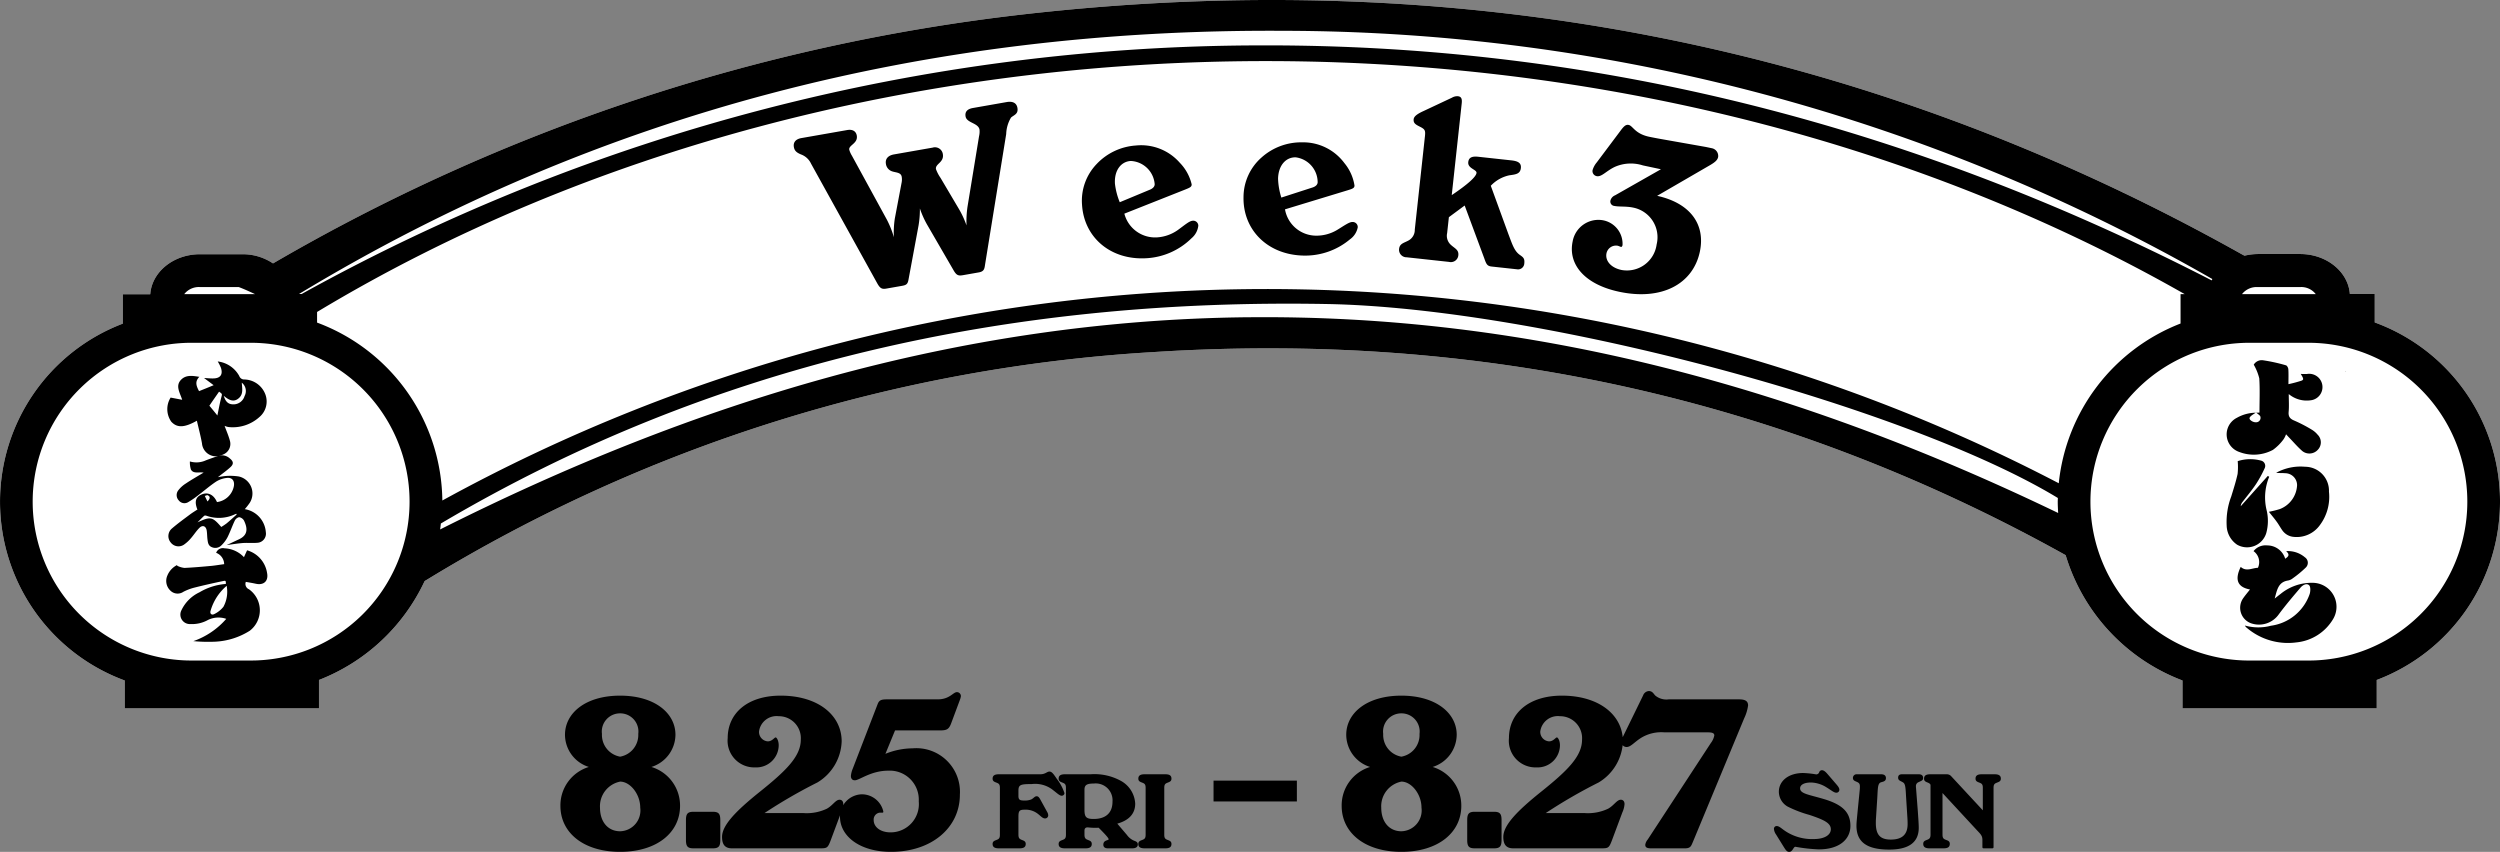 <svg xmlns="http://www.w3.org/2000/svg" width="240" height="81.78"><rect width="100%" height="100%" fill="#808080" stroke="none"/><path d="M95.99 80.14c0 .24-.05.37-.22.45-.23.11-.48.13-.48.43s.2.42.6.42h1.98c.4 0 .6-.12.6-.42s-.24-.32-.47-.43c-.17-.08-.23-.21-.23-.45v-1.71c0-.56.07-.7.58-.7a1.9 1.9 0 011.22.35c.31.22.5.49.75.49a.3.3 0 00.31-.3.691.691 0 00-.09-.3l-.66-1.2c-.12-.22-.21-.33-.37-.33-.18 0-.3.21-.52.31a1.677 1.677 0 01-.69.1c-.38 0-.53-.07-.53-.43v-.52c0-.57.22-.63 1.28-.63a2.759 2.759 0 011.94.5c.46.35.73.62.92.62a.262.262 0 00.28-.25 4.669 4.669 0 00-.75-1.39c-.29-.43-.46-.68-.69-.68-.25 0-.38.26-.89.26h-3.97c-.4 0-.6.12-.6.42s.25.32.48.43c.17.08.22.21.22.45zm8.12 0v-.4c0-.2.1-.31.29-.31.1 0 .34.04.71.04.11 0 .23 0 .36-.01.63.63.96.99.96 1.11s-.51.06-.51.52c0 .21.14.35.42.35h2.37c.34 0 .52-.14.52-.37 0-.2-.12-.28-.35-.36a1.6 1.6 0 01-.69-.55l-.93-1.09c1.14-.32 1.72-.97 1.72-1.92a2.647 2.647 0 00-1.38-2.19 5.257 5.257 0 00-2.9-.63h-2.47c-.4 0-.6.12-.6.42s.25.32.48.43c.17.08.22.21.22.45v4.51c0 .24-.05.37-.22.45-.23.11-.48.13-.48.43s.2.42.6.42h1.98c.4 0 .6-.12.6-.42s-.24-.32-.47-.43c-.17-.08-.23-.21-.23-.45zm0-2.39v-1.93c0-.46.22-.6.89-.6a1.616 1.616 0 011.8 1.74c0 1.08-.65 1.66-1.81 1.66-.71 0-.88-.18-.88-.87zm5.77 3.69h1.99c.4 0 .59-.12.59-.42s-.24-.32-.47-.43c-.17-.08-.22-.21-.22-.45v-4.51c0-.24.05-.37.22-.45.23-.11.47-.13.47-.43s-.19-.42-.59-.42h-1.99c-.4 0-.6.12-.6.42s.25.32.48.43c.17.08.22.21.22.45v4.51c0 .24-.05.37-.22.45-.23.11-.48.13-.48.43s.2.42.6.42zm-50.349-8.8a2.114 2.114 0 01-1.743-2.184 1.746 1.746 0 011.743-1.974 1.746 1.746 0 011.743 1.974 2.114 2.114 0 01-1.743 2.184zm0 2.394c.966 0 1.932 1.2 1.932 2.5a2 2 0 01-1.932 2.268c-1.131 0-1.931-.862-1.931-2.268a2.408 2.408 0 011.931-2.499zm-3-1.407a3.851 3.851 0 00-2.731 3.739c0 2.562 2.2 4.41 5.731 4.41s5.754-1.848 5.754-4.41a3.871 3.871 0 00-2.751-3.738 3.274 3.274 0 002.31-3.087c0-2.1-2.016-3.759-5.313-3.759s-5.292 1.658-5.292 3.758a3.253 3.253 0 002.289 3.088zm10.035 7.813h1.869c.567 0 .714-.21.714-.8v-1.909c0-.588-.147-.8-.714-.8h-1.869c-.567 0-.714.21-.714.8v1.909c0 .59.148.8.714.8zm3.7 0h8.421c.714 0 .777-.021 1.071-.8l.987-2.646a2.335 2.335 0 00.21-.8c0-.273-.147-.42-.357-.42-.378 0-.651.546-1.218.861a4.527 4.527 0 01-2.268.42h-3.721a49.234 49.234 0 015.082-2.94 4.787 4.787 0 002.327-3.944c0-2.5-2.247-4.389-5.859-4.389-3.171 0-5.082 1.68-5.082 4.074a2.561 2.561 0 002.65 2.814 2.146 2.146 0 002.247-2.121c0-.441-.189-.756-.294-.756-.126 0-.336.378-.756.378a.911.911 0 01-.84-.945 1.7 1.7 0 011.89-1.47 2.109 2.109 0 012.121 2.247c0 1.617-1.428 3-3.948 5.019-2.329 1.869-3.612 3.218-3.612 4.326 0 .735.294 1.092.945 1.092zM85 72.368l.924-2.247h4.2c.693 0 .945-.042 1.176-.651l.861-2.31a1.679 1.679 0 00.084-.315.382.382 0 00-.378-.4c-.378 0-.693.693-1.848.693h-4.868c-.567 0-.756.084-.9.462l-2.397 6.217a2.349 2.349 0 00-.168.672c0 .273.147.42.378.42.441 0 1.533-.924 3.213-.924a2.783 2.783 0 012.923 2.94 2.714 2.714 0 01-2.709 2.982c-.987 0-1.617-.525-1.617-1.176a.665.665 0 01.567-.714h.231c.1 0 .126 0 .126-.126a2.12 2.12 0 00-2.079-1.638 2.158 2.158 0 00-2.079 2.163c0 1.848 1.89 3.36 4.893 3.36 3.948 0 6.615-2.352 6.615-5.481a4.191 4.191 0 00-4.54-4.455 7.023 7.023 0 00-2.608.528zm85.5 7.742l.75 1.21c.18.29.3.46.51.46.34 0 .4-.49.6-.49a15.5 15.5 0 002.25.25c1.94 0 3.03-.94 3.03-2.26 0-1.34-.82-2.06-2.58-2.58-1.42-.42-2.25-.5-2.25-1.02 0-.33.37-.56 1.05-.56a2.924 2.924 0 011.52.49c.43.26.68.49.91.49a.282.282 0 00.29-.28c0-.17-.12-.33-.31-.55l-.8-.93c-.22-.26-.39-.4-.57-.4a.282.282 0 00-.26.2.292.292 0 01-.3.2 8.849 8.849 0 00-1.24-.13c-1.4 0-2.33.76-2.33 1.8a1.655 1.655 0 00.86 1.43 11.184 11.184 0 002.07.79c1.37.46 2.06.77 2.06 1.38 0 .53-.58.94-1.64.94a4.657 4.657 0 01-2.66-.72c-.41-.26-.64-.53-.9-.53a.261.261 0 00-.26.29 1.07 1.07 0 00.2.52zm10.09-5.78h-2.32a.353.353 0 00-.39.35c0 .26.21.3.4.39s.27.17.27.44a3.191 3.191 0 01-.02.37l-.19 1.91c-.06.66-.12 1.14-.12 1.48 0 1.57 1 2.29 3.15 2.29 1.88 0 2.83-.7 2.83-2.09 0-.35-.04-.88-.09-1.61l-.17-2.2a.973.973 0 01-.01-.16.4.4 0 01.27-.42c.26-.13.42-.15.42-.4 0-.22-.14-.35-.42-.35h-1.61c-.25 0-.37.11-.37.33 0 .29.26.3.51.48.19.14.21.56.25 1.31l.13 2.06c.02.28.02.49.02.61 0 .99-.53 1.48-1.61 1.48-1.06 0-1.44-.5-1.44-1.59 0-.13 0-.25.01-.39l.13-2.04c.05-.85.04-1.28.27-1.44.14-.1.56-.06.56-.44 0-.24-.16-.37-.46-.37zm4.74 1.04v4.75c0 .25-.06.38-.23.46-.23.11-.47.13-.47.43s.2.43.6.43h1.35c.4 0 .6-.12.6-.43s-.25-.32-.48-.43c-.17-.08-.22-.21-.22-.46v-3.99l3.34 3.61c.31.33.49.49.49.89v.67c0 .1.03.14.13.14h.81c.1 0 .13-.04.13-.14v-5.67c0-.24.05-.37.22-.45.23-.11.48-.13.48-.43s-.2-.42-.6-.42h-1.23c-.4 0-.6.12-.6.42s.25.32.48.43c.17.08.22.21.22.45v2.16l-3.07-3.31a.577.577 0 00-.43-.15h-1.54c-.4 0-.6.12-.6.42 0 .2.1.28.31.36s.31.17.31.26zm-50.799-2.73a2.114 2.114 0 01-1.743-2.184 1.746 1.746 0 011.743-1.974 1.746 1.746 0 011.743 1.974 2.114 2.114 0 01-1.743 2.184zm0 2.394c.966 0 1.932 1.2 1.932 2.5a2 2 0 01-1.932 2.268c-1.131 0-1.931-.862-1.931-2.268a2.408 2.408 0 011.931-2.499zm-3-1.407a3.851 3.851 0 00-2.731 3.739c0 2.562 2.2 4.41 5.731 4.41s5.754-1.848 5.754-4.41a3.871 3.871 0 00-2.751-3.738 3.274 3.274 0 002.31-3.087c0-2.1-2.016-3.759-5.313-3.759s-5.292 1.658-5.292 3.758a3.253 3.253 0 002.289 3.088zm10.035 7.813h1.869c.567 0 .714-.21.714-.8v-1.909c0-.588-.147-.8-.714-.8h-1.869c-.567 0-.714.21-.714.8v1.909c0 .59.148.8.714.8zm3.7 0h8.421c.714 0 .777-.021 1.071-.8l.987-2.646a2.335 2.335 0 00.21-.8c0-.273-.147-.42-.357-.42-.378 0-.651.546-1.218.861a4.527 4.527 0 01-2.268.42h-3.721a49.234 49.234 0 015.082-2.94 4.787 4.787 0 002.327-3.944c0-2.5-2.247-4.389-5.859-4.389-3.171 0-5.082 1.68-5.082 4.074a2.561 2.561 0 002.65 2.814 2.146 2.146 0 002.247-2.121c0-.441-.189-.756-.294-.756-.126 0-.336.378-.756.378a.911.911 0 01-.84-.945 1.7 1.7 0 011.89-1.47 2.109 2.109 0 012.121 2.247c0 1.617-1.428 3-3.948 5.019-2.329 1.869-3.612 3.218-3.612 4.326 0 .735.294 1.092.945 1.092zm13.247 0h3.255c.546 0 .588-.252.756-.63l4.914-11.844a4.164 4.164 0 00.378-1.239c0-.42-.273-.588-.861-.588h-6.762a1.673 1.673 0 01-1.3-.378c-.168-.189-.273-.42-.609-.42a.635.635 0 00-.546.42L155.8 70.73a.939.939 0 00-.147.483.5.5 0 00.5.5c.4 0 .735-.462 1.365-.861a3.708 3.708 0 012.268-.546h4.137c.441 0 .651.063.651.294a1.733 1.733 0 01-.336.735l-6.061 9.265a.98.98 0 00-.231.5c0 .256.168.34.567.34z"/><path fill="none" stroke="#000" stroke-width="2" d="M116.5 75.94h8"/><path d="M227.974 30.959v-2.732h-2.389c-.152-2.14-2.237-3.84-4.768-3.84h-4.079a5.84 5.84 0 00-1.265.16c-.061-.04-.132-.06-.192-.1C178.808 3.977 139.6-3.363 98.11 1.397a184.6 184.6 0 00-71.9 23.891 5.208 5.208 0 00-2.936-.88h-4.081c-2.541 0-4.616 1.7-4.768 3.84h-2.632v2.82a18.289 18.289 0 00.182 34.259v2.67h18.646v-2.72a18.679 18.679 0 0010.143-9.49 150.946 150.946 0 0170.029-21.991c31.077-1.99 60.321 4.36 87.511 19.5a18.6 18.6 0 0011.216 12.031v2.67h18.646v-2.72a18.308 18.308 0 00-.192-34.322z" fill="#fff"/><path d="M17.03 54.32a2.018 2.018 0 00.68.2c.88-.04 1.76-.12 2.63-.2.39-.04.77-.11 1.18-.16a1.187 1.187 0 00-.77-1.09.685.685 0 01.81-.43 2.7 2.7 0 011.86.85q.135-.3.3-.66a2.684 2.684 0 011.92 2.18c.15.77-.32 1.2-1.08 1.03-.32-.07-.63-.12-.96-.18a.552.552 0 00.3.71 2.473 2.473 0 01.08 3.98 6.83 6.83 0 01-3.29 1.05 15.224 15.224 0 01-2.13-.05 7.42 7.42 0 003.16-2.14 2.281 2.281 0 00-1.76.11 3.158 3.158 0 01-1.68.39.91.91 0 01-.86-1.33 3.613 3.613 0 011.73-1.72 5.787 5.787 0 012.53-.8c.01-.29 0-.34-.26-.28-.95.2-1.89.41-2.83.65a5.093 5.093 0 00-.98.38.982.982 0 01-1.25-.11 1.278 1.278 0 01-.3-1.43 1.954 1.954 0 01.95-1.03v.1zm4.73 1.92a4.918 4.918 0 00-1.54 2.38c-.1.31.11.46.35.33a2.531 2.531 0 00.88-.7 3.033 3.033 0 00.31-2.01zm-2.61-20.081c-.39.41-.39.75-.04 1.39.45-.18.9-.36 1.4-.57-.33-.25-.63-.47-.92-.69.29.01.59.05.89.04.68-.01.94-.38.73-1.02a4.393 4.393 0 00-.31-.61 2.722 2.722 0 012.07 1.4.494.494 0 00.45.33 2.207 2.207 0 012.05 1.42 1.949 1.949 0 01-.57 2.19 3.817 3.817 0 01-2.94.96 1.419 1.419 0 01-.4-.12c.17.47.38.94.51 1.43a1.087 1.087 0 01-.67 1.33 1.357 1.357 0 01-2.01-1.08c-.13-.72-.32-1.43-.49-2.17-1.22.69-1.91.69-2.46.09a2.091 2.091 0 01-.06-2.31c.39.07.72.14 1.11.21-.23-.71-.68-1.35-.09-1.94.48-.48 1.12-.36 1.75-.26zm1.72 3.72c.12-.57.22-1.15.37-1.71.09-.35.12-.34-.21-.57-.31.45-.62.89-.93 1.35.27.32.53.64.77.94zm2.34-3.15c.03.53.18 1.1-.29 1.5-.49.43-.96.17-1.44-.23.18.6.46.82.93.82a1.112 1.112 0 001.07-.8 1.014 1.014 0 00-.28-1.29z"/><path d="M18.94 48.889c-.29-.75-.15-1.19.44-1.43s1.14.03 1.45.74a1.9 1.9 0 001.62-1.52c.09-.51-.15-.85-.66-.8a2.436 2.436 0 00-1.05.36c-.6.4-1.15.88-1.73 1.32a8.413 8.413 0 01-.95.65.686.686 0 01-.89-.16.747.747 0 01-.06-.97 2.8 2.8 0 01.74-.67c.52-.35 1.07-.66 1.7-1.04-.49-.07-.98.13-1.22-.29a2.275 2.275 0 01-.1-.78 2.18 2.18 0 001.54-.11c.39-.15.78-.28 1.17-.42a1.121 1.121 0 011.12.24c.35.28.4.53.06.84-.36.33-.76.61-1.2.96a7.216 7.216 0 01.83-.12 5.607 5.607 0 011.16.05 1.672 1.672 0 011.06 2.54 6.506 6.506 0 01-.47.6 2.415 2.415 0 012.02 2.21.877.877 0 01-.84 1.02c-.45.04-.9-.01-1.35.02-.5.04-1 .12-1.57.2.43-.2.8-.38 1.17-.55.89-.41.85-1.06.49-1.81a.659.659 0 00-.47-.32.624.624 0 00-.41.33c-.25.52-.44 1.08-.7 1.6a3.113 3.113 0 01-.6.79.822.822 0 01-.9.16c-.34-.13-.38-.43-.42-.73s-.03-.6-.08-.89c-.08-.42-.4-.53-.7-.23s-.53.67-.81.99a3.39 3.39 0 01-.62.58.933.933 0 01-1.32-.17.953.953 0 01.11-1.34c.57-.49 1.18-.93 1.78-1.38.22-.16.45-.3.68-.45zm3.78.51s-.02-.05-.03-.08c-.04.02-.09.03-.13.05a3.594 3.594 0 01-2.75.14.275.275 0 00-.2 0c-.23.21-.44.43-.65.64 1.24-.58 1.43-.55 2.28.44a5.648 5.648 0 00.51-.34c.34-.28.66-.58.99-.87zm-2.8-1.26c.29-.3.25-.48.03-.59-.06-.04-.19.04-.29.06.08.16.15.32.26.53zM216 56.59c-1.2-.22-1.49-.94-.89-2.17.53.49 1.1.1 1.65.09a1.293 1.293 0 00-.42-1.6 1.465 1.465 0 011.31-.55 1.8 1.8 0 011.73 1.28c.27-.19.5-.36.09-.73a2.516 2.516 0 011.8.59.634.634 0 01.08.99 10.55 10.55 0 01-1.26 1.04.985.985 0 01-.44.2c-.95.15-1.05.91-1.28 1.73.23-.18.39-.31.55-.43a4.709 4.709 0 013.08-1.08 2.3 2.3 0 011.99 3.46 4.622 4.622 0 01-3.53 2.26 6.1 6.1 0 01-4.85-1.47c-.03-.02-.04-.06-.1-.15a4.717 4.717 0 002.5.02 4.584 4.584 0 003.72-3.05c.08-.26.1-.7-.06-.84-.24-.22-.61-.01-.81.22-.72.84-1.44 1.69-2.1 2.58a2.322 2.322 0 01-2.7.84 1.586 1.586 0 01-.7-2.41c.19-.27.41-.53.64-.82zm.91-17.001c0-1.11.05-2.2-.02-3.27a5.07 5.07 0 00-.53-1.31.893.893 0 01.91-.42 16.659 16.659 0 012.18.48c.11.03.22.24.23.38.03.44.01.88.01 1.43a12.157 12.157 0 001.24-.33c.25-.09.22-.21-.06-.65.2 0 .41.02.62 0a1.276 1.276 0 11.33 2.53 2.682 2.682 0 01-2.1-.6c0 .59.04 1.16-.01 1.72-.04.47.15.67.57.84a13.742 13.742 0 011.7.89 2.171 2.171 0 01.51.45 1.026 1.026 0 01.02 1.45 1.09 1.09 0 01-1.49.12c-.47-.41-.88-.9-1.32-1.35-.07-.08-.14-.15-.24-.26a2.059 2.059 0 01-.23.47 4.573 4.573 0 01-1.03 1.03 3.881 3.881 0 01-3.23.2 1.782 1.782 0 01-.23-3.28 3.77 3.77 0 011.88-.49c.12 0 .24-.01.29-.01zm-.32 0c-.26.19-.51.3-.62.5-.1.18.27.45.58.45a.427.427 0 00.45-.53c-.02-.13-.23-.24-.41-.41zm1.25 6.19a5.174 5.174 0 00-.25 3.18 4.4 4.4 0 01-.03 2.22 1.927 1.927 0 01-2.8 1.11 2.286 2.286 0 01-1-1.83 6.887 6.887 0 01.44-2.8c.22-.72.45-1.43.61-2.16a6.222 6.222 0 00.01-1.23 3.944 3.944 0 012.24-.05.519.519 0 01.34.75 11.421 11.421 0 01-.82 1.5c-.4.6-.87 1.16-1.31 1.73a.755.755 0 00-.16.4c.87-.97 1.73-1.94 2.6-2.91.04.03.09.05.13.08zm-.01 3.35a9.291 9.291 0 001.04-.26 2.584 2.584 0 001.65-2.29 1.149 1.149 0 00-1.16-1.15c-.28-.03-.56 0-.85-.04a4.867 4.867 0 012.79-.58 2.3 2.3 0 012.28 2.39 4.529 4.529 0 01-.9 3.25 2.734 2.734 0 01-2.5 1.09 1.488 1.488 0 01-1.08-.63c-.19-.27-.35-.57-.55-.84-.23-.32-.49-.62-.73-.93zM77.858 15.707l6.375 11.523c.257.446.432.55.844.477l1.516-.266c.412-.073.552-.164.628-.624l.964-5.195a9.315 9.315 0 00.124-1.608 9.02 9.02 0 00.671 1.513l2.564 4.423c.292.507.475.542.93.462l1.495-.263c.52-.091.54-.362.601-.775l2.025-12.507a3.281 3.281 0 01.46-1.577c.27-.25.724-.33.618-.935-.08-.455-.429-.662-1.036-.556l-3.236.569c-.563.099-.782.383-.705.816.11.628 1.224.612 1.338 1.262a1.931 1.931 0 01-.045.633l-1.11 6.78a9.844 9.844 0 00-.094 1.781 8.851 8.851 0 00-.772-1.65l-1.723-2.915a3.711 3.711 0 01-.437-.837c-.091-.52.803-.632.658-1.456a.765.765 0 00-.978-.61l-3.708.651c-.585.103-.86.442-.776.918a.878.878 0 00.573.702c.382.136.866.093.942.527a1.531 1.531 0 010 .513l-.66 3.49a8.8 8.8 0 00-.09 1.802 9.229 9.229 0 00-.676-1.69l-3.352-6.135a2.249 2.249 0 01-.258-.58c-.076-.434.856-.597.723-1.356-.073-.412-.4-.622-.92-.53l-4.399.772c-.541.095-.8.408-.72.863.065.369.273.533.683.707a1.7 1.7 0 01.963.88zm30.08 4.804l5.852-2.319c.452-.182.623-.258.609-.5a4.43 4.43 0 00-1.14-2.068 4.931 4.931 0 00-4.223-1.655 5.7 5.7 0 00-3.748 1.768 5.078 5.078 0 00-1.413 3.92c.191 3.14 2.75 5.342 6.197 5.132a6.693 6.693 0 004.313-1.917 1.838 1.838 0 00.653-1.208.485.485 0 00-.536-.474c-.329.02-.747.398-1.447.904a3.864 3.864 0 01-1.961.693 3.047 3.047 0 01-3.156-2.276zm-.442-1.096a6.738 6.738 0 01-.461-1.775c-.078-1.274.57-2.129 1.519-2.187a2.418 2.418 0 012.295 2.212c.013.22-.15.428-.495.56zm15.863.682l6.025-1.833c.465-.144.643-.206.648-.448a4.431 4.431 0 00-.968-2.156 4.933 4.933 0 00-4.073-1.996 5.701 5.701 0 00-3.883 1.455 5.08 5.08 0 00-1.73 3.794c-.066 3.146 2.304 5.55 5.758 5.623a6.695 6.695 0 004.457-1.557 1.838 1.838 0 00.75-1.151.485.485 0 00-.495-.517c-.33-.007-.777.336-1.517.783a3.866 3.866 0 01-2.012.53 3.048 3.048 0 01-2.96-2.527zm-.35-1.13a6.74 6.74 0 01-.315-1.808c.027-1.276.744-2.075 1.694-2.055a2.419 2.419 0 012.107 2.393c-.005.22-.185.415-.54.517zm13.781-5.846l-.97 8.924a1.154 1.154 0 01-.6 1.04c-.43.242-.85.285-.907.807a.72.72 0 00.73.808l4.069.443a.72.72 0 00.888-.634c.057-.525-.332-.655-.69-.98a1.168 1.168 0 01-.385-1.148l.167-1.531 1.516-1.121 1.9 5.12c.185.529.278.694.694.739l2.427.264a.6.6 0 00.704-.565c.052-.481-.114-.588-.4-.796-.558-.37-.751-1.033-1.13-2.026l-1.687-4.632a3.435 3.435 0 011.769-1.002c.629-.087 1.056-.129 1.118-.696.052-.48-.26-.67-.916-.74l-3.173-.346c-.612-.067-.914.077-.961.515-.067.612.828.71.792 1.038-.04.371-.822 1.083-2.378 2.13l.959-8.813c.047-.438-.04-.646-.369-.682a.991.991 0 00-.568.14l-2.706 1.272c-.628.286-.941.517-.972.8-.045.415.252.536.692.761.418.225.447.36.388.911zm22.297 5.678l5.134-2.978c.413-.25.657-.445.721-.746a.759.759 0 00-.629-.85l-.538-.114-4.357-.771a39.88 39.88 0 01-1.102-.212c-1.377-.294-1.553-1.047-1.962-1.134-.28-.06-.481.145-.797.572l-2.263 3.019a2.054 2.054 0 00-.406.745.493.493 0 00.394.58c.473.1.916-.503 1.741-.89a3.8 3.8 0 012.689-.142l1.739.37-4.402 2.502a.745.745 0 00-.438.47.424.424 0 00.378.552c.451.096 1.1.01 1.806.16a2.9 2.9 0 012.242 3.535 2.879 2.879 0 01-3.378 2.45c-1.055-.225-1.581-.922-1.434-1.61a.937.937 0 011.053-.721c.129.027.249.098.335.116.065.014.121-.041.15-.172a2.3 2.3 0 00-1.964-2.398 2.51 2.51 0 00-2.822 2.034c-.468 2.195 1.126 4.132 4.46 4.842 4.089.872 7.086-.74 7.747-3.837.56-2.626-.917-4.672-4.097-5.372zm66.103 16.81a.4.4 0 00-.04.03h.07s-.02-.02-.03-.02zm-10.15-9.821a.142.142 0 00-.04.02c.26.14.52.27.78.41-.25-.15-.5-.28-.74-.43z"/><path d="M227.974 30.959v-2.732h-2.389c-.152-2.14-2.237-3.84-4.768-3.84h-4.079a5.84 5.84 0 00-1.265.16c-.061-.04-.132-.06-.192-.1C178.808 3.977 139.6-3.363 98.11 1.397a184.6 184.6 0 00-71.9 23.891 5.208 5.208 0 00-2.936-.88h-4.081c-2.541 0-4.616 1.7-4.768 3.84h-2.632v2.82a18.289 18.289 0 00.182 34.259v2.67h18.646v-2.72a18.679 18.679 0 0010.143-9.49 150.946 150.946 0 0170.029-21.991c31.077-1.99 60.321 4.36 87.511 19.5a18.6 18.6 0 0011.216 12.031v2.67h18.646v-2.72a18.308 18.308 0 00-.192-34.322zm-7.167-3.4a1.758 1.758 0 011.508.68h-7.085a1.784 1.784 0 011.508-.68h4.079zm-23.171 18.83a164.391 164.391 0 00-155.171 1.66 18.444 18.444 0 00-12.026-17.08v-1.02C82.45-1.363 156.012-2.363 209.733 28.238h-.4v2.82a18.472 18.472 0 00-11.692 15.341zM123.092 2.957a179.827 179.827 0 0189.293 23.831c-.02.04-.04.09-.061.13-28.576-14.72-58.914-22.661-91.337-22.561a190.41 190.41 0 00-92.036 23.87H28.7c28.929-17.489 60.471-25.46 94.392-25.27zm-103.9 24.6h3.725c.537.2 1.053.44 1.569.68h-6.8a1.784 1.784 0 011.507-.679zm4.626 35.852h-5.182a15.252 15.252 0 110-30.5h5.183a15.252 15.252 0 110 30.5zm95.852-32.952c-27.705.312-53.153 8.17-77.418 20.37.03-.19.051-.38.071-.57 26.015-15.381 54.562-21.621 85.031-21.071 20.671.37 55.928 9.95 70.2 18.621 0 .12-.01.23-.01.35 0 .37.02.73.04 1.09-24.526-11.82-50.197-19.099-77.913-18.788zM221.364 63.41h-5.183a15.252 15.252 0 110-30.5h5.183a15.252 15.252 0 110 30.5z"/></svg>